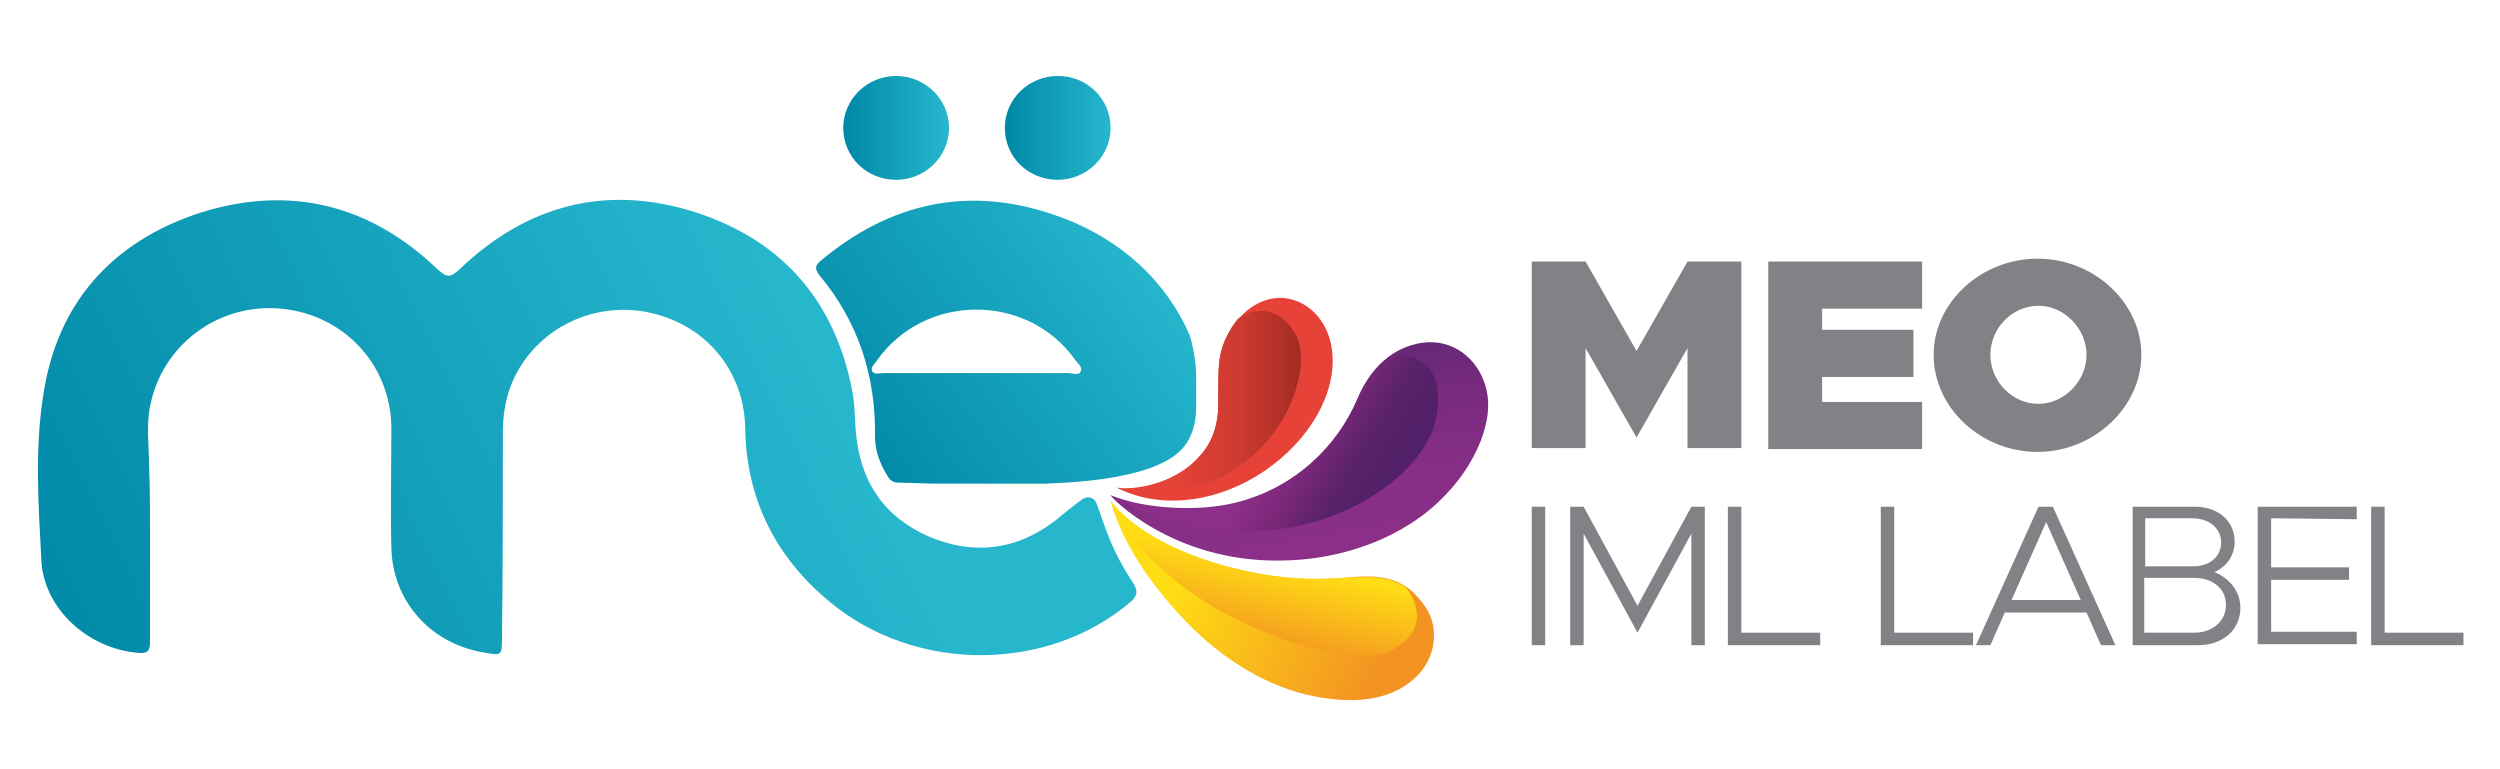 <?xml version="1.0" encoding="utf-8"?>
<!-- Generator: Adobe Illustrator 26.5.0, SVG Export Plug-In . SVG Version: 6.00 Build 0)  -->
<svg version="1.1" id="katman_1" xmlns="http://www.w3.org/2000/svg" xmlns:xlink="http://www.w3.org/1999/xlink" x="0px" y="0px"
	 viewBox="0 0 260 80" style="enable-background:new 0 0 260 80;" xml:space="preserve">
<style type="text/css">
	.st0{fill:#808285;}
	.st1{fill:url(#SVGID_1_);}
	.st2{fill:url(#SVGID_00000074421544889117716650000008458966162313467275_);}
	.st3{fill:url(#SVGID_00000037659697853120458010000014998495744861059482_);}
	.st4{fill:url(#SVGID_00000005983594076837322310000013344134300913098929_);}
	.st5{fill:#E74238;}
	.st6{fill:url(#SVGID_00000085222417497601334750000000681188934848025496_);}
	.st7{fill:url(#SVGID_00000040541203072942270290000002496732889939371152_);}
	.st8{fill:url(#SVGID_00000152254377585956423110000007363858692186522543_);}
	.st9{fill:url(#SVGID_00000069366947841670770300000008218517960390213029_);}
	.st10{fill:url(#SVGID_00000022559888294874909370000004239716612723293597_);}
</style>
<g>
	<g>
		<path class="st0" d="M159.3,27.2h5.6l5.3,9.3l5.3-9.3h5.6v19.4h-5.6V36.2l-5.3,9.3l-5.3-9.3v10.4h-5.6V27.2z"/>
		<path class="st0" d="M189.5,32.1v2.2h9.5v4.9h-9.5v2.6h10.4v4.9h-16V27.2h16v4.9C199.9,32.1,189.5,32.1,189.5,32.1z"/>
		<path class="st0" d="M201.1,36.9c0-5.5,5-10,10.8-10c5.9,0,10.8,4.6,10.8,10c0,5.5-5,10.1-10.8,10.1C206,47,201.1,42.4,201.1,36.9
			z M217,36.9c0-2.7-2.3-5.1-5-5.1s-5,2.3-5,5.1s2.3,5.1,5,5.1C214.6,42,217,39.7,217,36.9z"/>
		<path class="st0" d="M159.3,52.7h1.4v14.4h-1.4V52.7z"/>
		<path class="st0" d="M163.3,52.7h1.4l5.6,10.3l5.6-10.3h1.4v14.4h-1.4V55.5l-5.6,10.3l-5.6-10.3v11.6h-1.4V52.7z"/>
		<path class="st0" d="M189.3,65.8v1.3h-9.6V52.7h1.4v13.1H189.3z"/>
		<path class="st0" d="M205.2,65.8v1.3h-9.6V52.7h1.4v13.1H205.2z"/>
		<path class="st0" d="M217,63.7h-8.5l-1.5,3.4h-1.5l6.5-14.4h1.5l6.5,14.4h-1.5L217,63.7z M216.4,62.4l-3.6-8.1l-3.6,8.1H216.4z"/>
		<path class="st0" d="M221.7,52.7h6.6c2.4,0,4.1,1.5,4.1,3.6c0,1.5-0.8,2.6-2.1,3.2c1.7,0.7,2.7,2.1,2.7,3.7c0,2.3-1.8,3.9-4.4,3.9
			h-6.8V52.7H221.7z M228.1,58.9c1.7,0,2.9-1,2.9-2.5c0-1.4-1.2-2.5-3-2.5h-4.9v5H228.1z M228.2,65.8c1.9,0,3.3-1.2,3.3-2.9
			c0-1.7-1.4-2.8-3.3-2.8H223v5.7H228.2z"/>
		<path class="st0" d="M236.2,53.9V59h8.1v1.3h-8.1v5.4h8.9V67h-10.3V52.7h10.3V54L236.2,53.9L236.2,53.9z"/>
		<path class="st0" d="M256.2,65.8v1.3h-9.6V52.7h1.4v13.1H256.2z"/>
	</g>
	<g>
		
			<linearGradient id="SVGID_1_" gradientUnits="userSpaceOnUse" x1="87.631" y1="66.59" x2="98.716" y2="66.59" gradientTransform="matrix(1 0 0 -1 0 79.89)">
			<stop  offset="0" style="stop-color:#0088A7"/>
			<stop  offset="1" style="stop-color:#26B7CD"/>
		</linearGradient>
		<path class="st1" d="M98.7,13.3c0,3-2.5,5.4-5.5,5.4c-3.1,0-5.5-2.4-5.5-5.4s2.5-5.4,5.5-5.4C96.2,7.9,98.7,10.3,98.7,13.3"/>
		
			<linearGradient id="SVGID_00000003806863443601321730000018260618020746381734_" gradientUnits="userSpaceOnUse" x1="104.455" y1="66.59" x2="115.54" y2="66.59" gradientTransform="matrix(1 0 0 -1 0 79.89)">
			<stop  offset="0" style="stop-color:#0088A7"/>
			<stop  offset="1" style="stop-color:#26B7CD"/>
		</linearGradient>
		<path style="fill:url(#SVGID_00000003806863443601321730000018260618020746381734_);" d="M115.5,13.3c0,3-2.5,5.4-5.5,5.4
			c-3.1,0-5.5-2.4-5.5-5.4s2.5-5.4,5.5-5.4C113.1,7.9,115.5,10.3,115.5,13.3"/>
		
			<linearGradient id="SVGID_00000058557086377209448610000013614334368709494705_" gradientUnits="userSpaceOnUse" x1="6.768" y1="7.175" x2="83.794" y2="44.313" gradientTransform="matrix(1 0 0 -1 0 79.89)">
			<stop  offset="0" style="stop-color:#0088A7"/>
			<stop  offset="1" style="stop-color:#26B7CD"/>
		</linearGradient>
		<path style="fill:url(#SVGID_00000058557086377209448610000013614334368709494705_);" d="M15.6,55.2c0,3.9,0,7.7,0,11.6
			c0,0.9-0.3,1.2-1.2,1.1c-5.2-0.4-9.9-4.6-10.1-9.7C4,52.5,3.6,46.8,4.5,41.1c1.4-9.5,7.1-16,16.4-19c9.3-2.9,17.6-0.8,24.6,5.9
			c1,0.9,1.3,0.9,2.3,0c7-6.7,15.3-8.9,24.6-5.9c9.2,3,14.6,9.5,16.3,18.9c0.2,1.3,0.2,2.5,0.3,3.8c0.4,5.1,2.8,8.9,7.6,11
			c4.7,2,9.2,1.4,13.2-1.7c0.5-0.4,1.9-1.6,2.8-2.2c0.6-0.4,1.3-0.1,1.5,0.6c0.9,2.5,1.5,4.7,3.6,7.9c0.6,0.9,0.7,1.4,0,2.1
			C109,70,95.2,70,86.3,62.6c-5.7-4.7-8.7-10.8-8.8-18.1c-0.1-5.6-3.7-10.3-9.2-11.8C63,31.2,57.2,33.3,54.2,38
			c-1.3,2-1.9,4.4-1.9,6.8c0,7.3,0,14.5-0.1,21.8c0,1.5-0.1,1.6-1.6,1.3c-5.7-0.8-9.8-5.3-9.9-11c-0.1-4.1,0-8.2,0-12.3
			c0-6.6-4.9-11.9-11.5-12.5c-6.5-0.6-12.4,3.8-13.6,10.2c-0.4,2-0.1,4.1-0.1,6.1C15.6,50.8,15.6,53,15.6,55.2"/>
		
			<linearGradient id="SVGID_00000178176563172763689300000000240649615709755288_" gradientUnits="userSpaceOnUse" x1="468.122" y1="351.499" x2="488.375" y2="351.499" gradientTransform="matrix(0.161 0.987 0.987 -0.161 -288.547 -367.421)">
			<stop  offset="0" style="stop-color:#682877"/>
			<stop  offset="0.294" style="stop-color:#782B7F"/>
			<stop  offset="0.671" style="stop-color:#872E86"/>
			<stop  offset="0.988" style="stop-color:#8C2F88"/>
		</linearGradient>
		<path style="fill:url(#SVGID_00000178176563172763689300000000240649615709755288_);" d="M150.2,51.6c2.9-2.9,5-7.2,4.5-10.5
			s-3.1-5.7-6.3-5.5c-2.8,0.2-5.6,2-7.2,5.8c-2.1,5-6.6,9.4-12.8,10.9c-3.7,0.9-9.2,0.7-12.9-0.8c0,0.2,6.4,6.9,17.5,6.8
			C139.7,58.3,146.2,55.8,150.2,51.6z"/>
		<path class="st5" d="M130.7,49.5c4.9-3,8-7.8,7.9-12.2c-0.1-3.7-2.4-6-5-6.3c-2.2-0.2-4.3,1.1-5.7,3.4c-1.3,2.3-1.2,3.7-1.2,7.6
			c0,2.3-0.7,4.1-1.9,5.4c-2.8,3.2-7.4,3.6-8.7,3.3C120.4,52.9,125.9,52.4,130.7,49.5z"/>
		
			<linearGradient id="SVGID_00000158737723765648359030000012735767483554928290_" gradientUnits="userSpaceOnUse" x1="88.102" y1="31.467" x2="119.487" y2="53.983" gradientTransform="matrix(1 0 0 -1 0 79.89)">
			<stop  offset="0" style="stop-color:#0088A7"/>
			<stop  offset="1" style="stop-color:#26B7CD"/>
		</linearGradient>
		<path style="fill:url(#SVGID_00000158737723765648359030000012735767483554928290_);" d="M123.1,46.5c0.9-1.1,1.3-2.5,1.3-4.2v-1
			c0-0.9,0-1.6,0-2.3c0-1.6-0.5-3.7-0.7-4.2c-2.3-5.3-7-10.1-14.2-12.5c-8.8-3-16.9-1.2-24,4.7c-0.6,0.5-0.9,0.8-0.3,1.6
			c4.1,4.9,5.9,10.6,5.8,16.8c0,1.5,0.5,2.8,1.3,4.1c0.3,0.5,0.6,0.7,1.2,0.7c1.3,0,2.7,0.1,4,0.1c3.8,0,7.7,0,11.5,0
			C109,50.2,120,50.3,123.1,46.5z M91.9,38.8c-0.4,0-1,0.2-1.2-0.2s0.3-0.8,0.5-1.1c4.9-7,15.6-7.1,20.6-0.1
			c0.3,0.4,0.8,0.8,0.6,1.2c-0.2,0.5-0.9,0.2-1.3,0.2c-1.1,0-2.1,0-3.2,0l0,0C102.6,38.8,97.2,38.8,91.9,38.8z"/>
		
			<linearGradient id="SVGID_00000152257885248211087020000007148863844526888380_" gradientUnits="userSpaceOnUse" x1="143.364" y1="28.235" x2="132.934" y2="34.53" gradientTransform="matrix(1 0 0 -1 0 79.89)">
			<stop  offset="0" style="stop-color:#522068"/>
			<stop  offset="0.294" style="stop-color:#57226A"/>
			<stop  offset="0.671" style="stop-color:#7B277A"/>
			<stop  offset="0.988" style="stop-color:#8C2F88"/>
		</linearGradient>
		<path style="fill:url(#SVGID_00000152257885248211087020000007148863844526888380_);" d="M143.7,37.8c-0.9,0.9-1.8,2.2-2.5,3.7
			c-2.1,5-6.6,9.4-12.8,10.9c-3.7,0.9-9.2,0.7-12.9-0.8c17.7,9.1,32.3-0.9,33.8-7.9C150.8,36.6,145.3,36.2,143.7,37.8z"/>
		
			<linearGradient id="SVGID_00000121975712804542531580000006840043215503096985_" gradientUnits="userSpaceOnUse" x1="486.043" y1="432.204" x2="476.425" y2="411.505" gradientTransform="matrix(-3.369437e-02 1.025 1.012 3.324864e-02 -276.966 -444.276)">
			<stop  offset="0" style="stop-color:#F39322"/>
			<stop  offset="1" style="stop-color:#FFDD14"/>
		</linearGradient>
		<path style="fill:url(#SVGID_00000121975712804542531580000006840043215503096985_);" d="M146.7,70.9c2.6-2,3.1-5.4,1.6-7.7
			c-2.4-3.6-5.2-3.4-8.8-3.1c-1,0.1-2.1,0.1-3.3,0.1c-6.7-0.1-16.6-2.9-20.7-8.1c1.2,4.3,4,8.5,7.7,12.4c4,4.2,8.8,7,13.4,7.9
			C142,73.5,145.1,72.2,146.7,70.9z"/>
		
			<linearGradient id="SVGID_00000105399666578414210610000012228746177558963863_" gradientUnits="userSpaceOnUse" x1="129.481" y1="12.33" x2="131.449" y2="21.725" gradientTransform="matrix(1 0 0 -1 0 79.89)">
			<stop  offset="0" style="stop-color:#F39322"/>
			<stop  offset="1" style="stop-color:#FFDD14"/>
		</linearGradient>
		<path style="fill:url(#SVGID_00000105399666578414210610000012228746177558963863_);" d="M144.8,67.6c4.8-2.7,1.4-6.5,1.4-6.5
			c-1.9-1.3-4.1-1.1-6.7-1c-1,0.1-2.1,0.1-3.3,0.1c-6.7-0.1-16.6-2.9-20.7-8.1C120.2,63.5,140,70.3,144.8,67.6z"/>
		
			<linearGradient id="SVGID_00000133504127001295172150000001910165426104372374_" gradientUnits="userSpaceOnUse" x1="116.3" y1="41.763" x2="135.298" y2="41.763">
			<stop  offset="0" style="stop-color:#E74238"/>
			<stop  offset="0.294" style="stop-color:#E74238"/>
			<stop  offset="0.671" style="stop-color:#CC3A30"/>
			<stop  offset="0.988" style="stop-color:#A42C23"/>
		</linearGradient>
		<path style="fill:url(#SVGID_00000133504127001295172150000001910165426104372374_);" d="M116.3,50.8
			c14.6,2.9,20.9-11.2,18.5-15.9c-1.8-3.4-4.8-2.8-6.1-1.7c-0.3,0.4-0.6,0.8-0.8,1.2c-1.3,2.3-1.2,3.7-1.2,7.6
			c0,2.3-0.7,4.1-1.9,5.4C122.1,50.6,117.8,51,116.3,50.8z"/>
	</g>
</g>
</svg>
